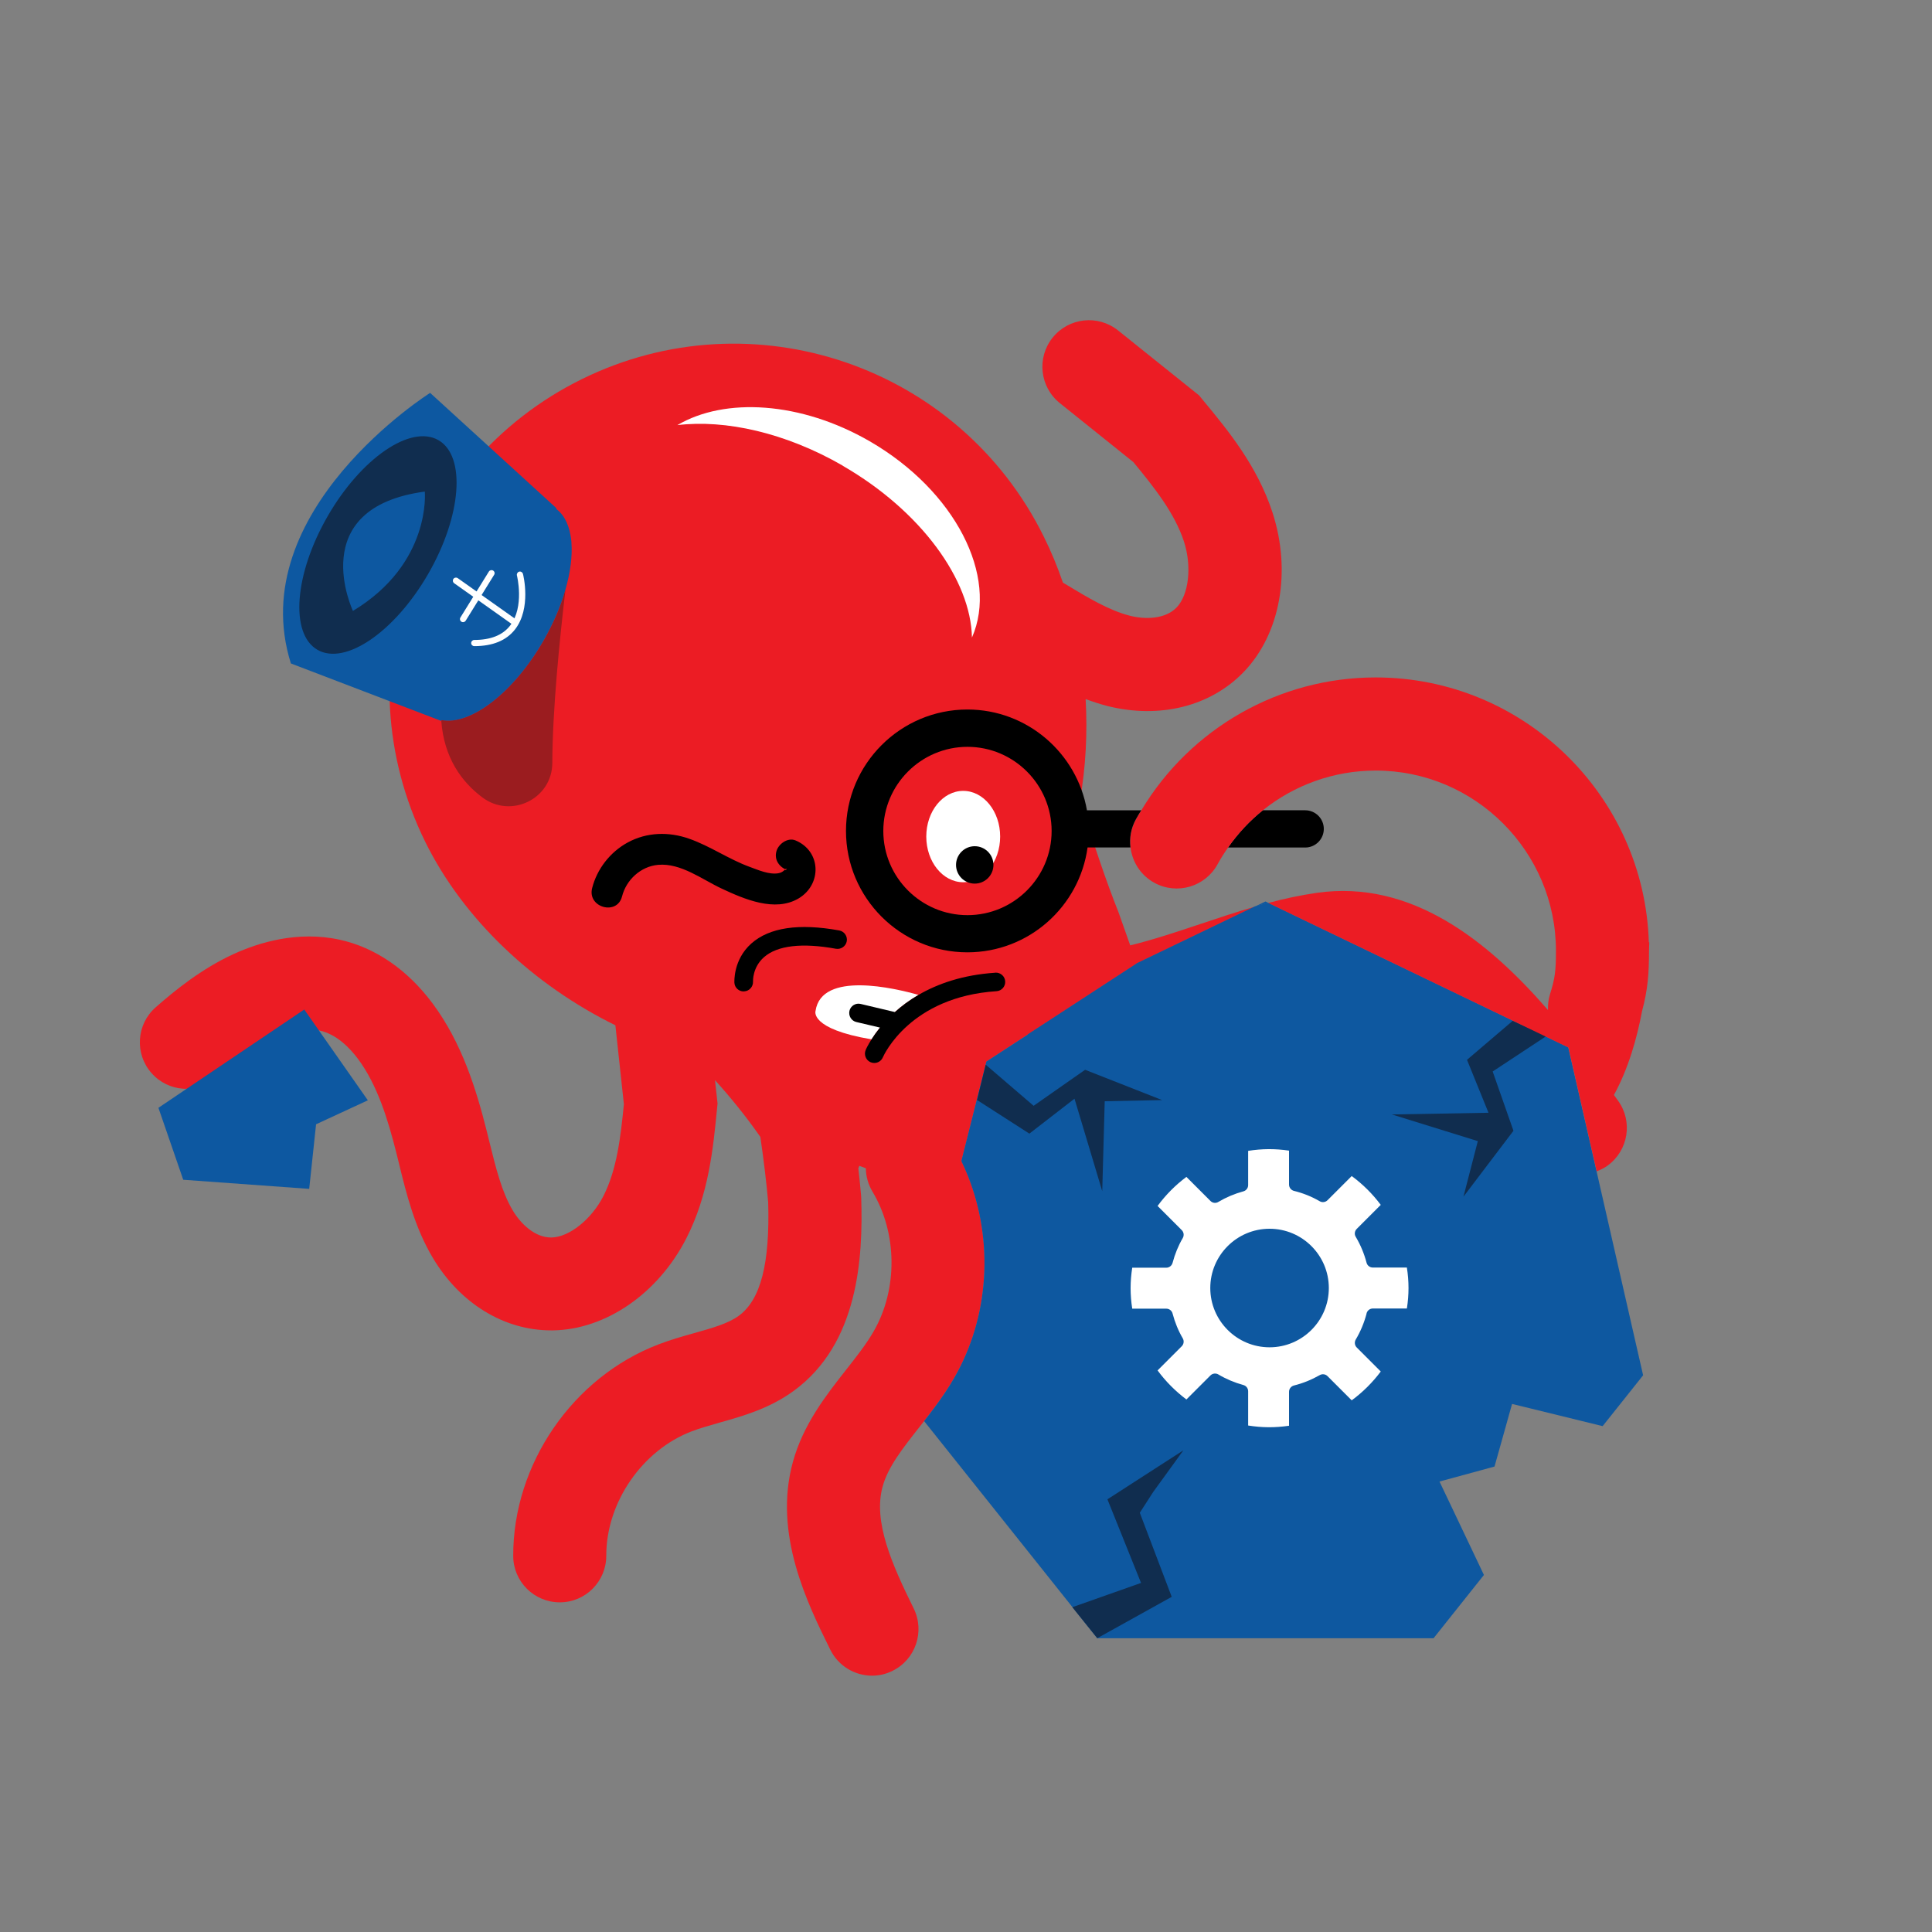 <?xml version="1.0" encoding="UTF-8"?><svg id="Layer_1" xmlns="http://www.w3.org/2000/svg" viewBox="0 0 250 250"><rect x="0" y="0" width="250" height="250" fill="#808080" stroke="none"/><defs><style>.cls-1{fill:none;}.cls-1,.cls-2,.cls-3,.cls-4,.cls-5,.cls-6,.cls-7,.cls-8{stroke-width:0px;}.cls-3{fill:#0e58a0;}.cls-4{fill:#0d58a1;}.cls-5{fill:#102d4f;}.cls-6{fill:#9b1c1f;}.cls-7{fill:#fff;}.cls-8{fill:#ec1c24;}</style></defs><path class="cls-3" d="M163.75,116.65l-1.36.66c.57-.17,1.15-.32,1.73-.48l-.37-.18Z"/><path class="cls-3" d="M133,133.87h0q.72.61,0,0Z"/><polygon class="cls-8" points="133 133.87 147.09 124.7 133 133.87 133 133.87"/><path class="cls-8" d="M124.41,150.23l3.24-12.87,5.36-3.49,14.09-9.17v-.02s12.83-6.18,12.83-6.18l2.47-1.19c-2.4.69-4.75,1.48-7.06,2.25-3.11,1.04-6.13,2.05-9.09,2.77l-1.51-4.27c-1.64-4.1-3.34-9.2-4.98-14.56.74-4.26.97-8.66.72-13.04.92.34,1.86.65,2.83.9,6.74,1.69,13.32.05,17.61-4.39,4.76-4.92,6.22-13.03,3.74-20.65-1.97-6.05-5.76-10.64-9.11-14.68l-.39-.48-10.48-8.4c-2.6-2.08-6.38-1.67-8.47.93-2.08,2.59-1.67,6.38.93,8.47l9.51,7.63c2.67,3.23,5.34,6.58,6.55,10.27,1.05,3.22.64,6.9-.95,8.55-1.48,1.53-4.08,1.56-6.02,1.07-2.7-.68-5.46-2.34-8.37-4.1-.11-.07-.22-.13-.32-.19-.7-2.04-1.52-4.03-2.47-5.94-10.92-22.15-37.7-31.28-59.8-20.38-22.1,10.9-31.17,37.69-20.25,59.85,4.99,10.12,14.09,18.58,24.61,23.75l1.1,10.21c-.41,4.17-.89,8.43-2.65,11.89-1.54,3.02-4.43,5.32-6.72,5.36h-.06c-2.11,0-3.94-1.8-4.95-3.5-1.43-2.39-2.19-5.52-3.01-8.83-.13-.51-.25-1.02-.38-1.53-1.32-5.25-3.18-11.31-6.97-16.41-3.27-4.39-7.43-7.25-12.03-8.26-5.44-1.19-10.48.36-13.75,1.86-4.16,1.92-7.57,4.69-10.07,6.89-2.5,2.2-2.74,6-.54,8.5,2.2,2.5,6,2.74,8.5.54,2.8-2.46,5-4,7.15-4.99,2.23-1.02,4.47-1.4,6.14-1.04,2.18.48,3.89,2.26,4.94,3.67,2.52,3.39,3.87,7.85,4.96,12.16.12.49.24.98.36,1.46.94,3.84,2.01,8.18,4.36,12.12,3.51,5.89,9.21,9.38,15.3,9.38.08,0,.16,0,.25,0,6.85-.11,13.62-4.79,17.26-11.93,2.89-5.67,3.46-11.59,3.97-16.82l.06-.61-.33-3.02c2.07,2.29,4.06,4.75,5.87,7.35.44,3.01.79,5.93,1.01,8.43.24,7.96-.97,12.64-3.8,14.71-1.38,1.01-3.42,1.58-5.77,2.24-1.49.42-3.03.85-4.61,1.46-11.1,4.23-18.84,15.49-18.81,27.37,0,3.32,2.7,6.01,6.02,6.01h.01c3.33,0,6.02-2.71,6.01-6.04-.01-6.87,4.64-13.64,11.06-16.09,1.08-.41,2.29-.75,3.58-1.12,3.03-.85,6.47-1.82,9.61-4.11,8.37-6.1,8.99-17.19,8.74-25l-.02-.32c-.06-.72-.18-1.93-.35-3.49l.13-.31.84.31c.01,1.03.29,2.07.85,3.01,3.23,5.38,3.3,12.64.17,18.08-.95,1.65-2.23,3.29-3.6,5.02-2.59,3.3-5.52,7.03-6.86,11.89-2.57,9.32,1.89,18.34,4.84,24.3,1.05,2.12,3.18,3.36,5.4,3.36.9,0,1.81-.2,2.66-.63,2.98-1.47,4.2-5.09,2.73-8.07-2.83-5.73-5.27-11.25-4.02-15.77.69-2.53,2.56-4.9,4.72-7.65.22-.28.44-.56.66-.84.92-1.18,1.84-2.39,2.71-3.69.42-.62.82-1.26,1.2-1.93,4.53-7.88,5.1-17.68,1.77-26.07h0c-.24-.61-.51-1.22-.79-1.81"/><path class="cls-8" d="M125.27,152.2c-.24-.61-.51-1.22-.79-1.81.28.6.55,1.2.79,1.81Z"/><polygon class="cls-8" points="133 133.87 127.64 137.36 133 133.87 133 133.87"/><path class="cls-7" d="M109.05,60.27c10.17,5.87,16.58,14.81,16.72,22.23,3.48-7.92-2.18-19.01-13.23-25.4-8.92-5.15-18.74-5.72-24.89-2.09,6.21-.75,14.01.98,21.41,5.25Z"/><ellipse class="cls-7" cx="124.64" cy="108.25" rx="4.78" ry="5.91"/><circle class="cls-2" cx="126.13" cy="111.92" r="2.42"/><path class="cls-7" d="M115.8,130.96c.85-.76,1.86-1.52,3.05-2.22-3.01-.86-12.56-3.14-13.32,2.08,0,0-.81,2.32,7.25,3.67.28-.44.63-.95,1.09-1.51l1.92-2.02Z"/><path class="cls-2" d="M128.78,125.87c-4.22.28-7.47,1.44-9.93,2.87-1.2.7-2.21,1.46-3.05,2.22l-4.43-1.05c-.65-.16-1.3.25-1.45.89-.15.65.25,1.3.89,1.45l3.06.72c-.45.56-.81,1.07-1.09,1.51-.49.77-.73,1.3-.76,1.39-.26.61.02,1.31.63,1.58.16.07.32.1.48.1.47,0,.91-.27,1.11-.73.14-.32,3.54-7.83,14.71-8.56.66-.04,1.17-.62,1.12-1.28-.04-.66-.62-1.16-1.28-1.12Z"/><path class="cls-2" d="M80.49,116.01c.54-2.16,2.42-3.9,4.67-4.1,2.96-.26,5.7,1.9,8.24,3.08,2.89,1.35,6.87,3.08,9.93,1.27,3.06-1.82,2.93-6.13-.39-7.51-1-.42-2.21.45-2.47,1.4-.32,1.15.4,2.05,1.4,2.47.67.28-.45-.25-.32-.23.65.09-.17.34.03.13-.26.27-.48.41-.87.48-1.21.2-2.61-.43-3.71-.83-2.71-.99-5.09-2.68-7.82-3.64-2.64-.93-5.48-.86-7.96.49-2.26,1.23-3.97,3.42-4.6,5.91-.63,2.51,3.24,3.58,3.87,1.07h0Z"/><path class="cls-4" d="M71.99,65.75l-16.33-14.91s-24.23,15.25-18.02,35.01l19.46,7.44s14.67-24.51,14.89-27.53Z"/><path class="cls-6" d="M57.17,93.18l-.07.1c.36,4.79,2.63,7.89,5.31,9.9,3.72,2.79,9.04.19,9.06-4.46.02-6.87.95-16.03,1.7-22.41-.61,2.13-1.57,4.39-2.86,6.63-3.89,6.73-9.45,10.94-13.14,10.23Z"/><path class="cls-4" d="M73.95,70.21c-.03-.34-.07-.66-.13-.97-.3-1.66-1.02-2.93-2.18-3.6-3.59-2.07-10,2.32-14.32,9.81-4.32,7.49-4.92,15.24-1.34,17.31.36.21.76.34,1.18.42,3.69.71,9.26-3.5,13.14-10.23,1.29-2.24,2.25-4.5,2.86-6.63.65-2.25.92-4.35.78-6.11Z"/><ellipse class="cls-5" cx="48.91" cy="70.52" rx="15.66" ry="7.5" transform="translate(-36.62 77.62) rotate(-60)"/><path class="cls-2" d="M96.23,128.29c-.63,0-1.16-.48-1.2-1.12,0-.12-.17-2.97,2.19-5.08,2.33-2.07,6.15-2.64,11.38-1.69.65.12,1.09.75.97,1.4-.12.65-.75,1.08-1.4.97-4.37-.8-7.59-.43-9.31,1.09-1.49,1.31-1.42,3.08-1.42,3.15.03.66-.47,1.23-1.13,1.27-.02,0-.05,0-.07,0Z"/><path class="cls-4" d="M45.67,79.05s-6.32-13.34,9.3-15.44c0,0,.88,9.3-9.3,15.44Z"/><path class="cls-7" d="M66.44,80.81c-.08,0-.16-.02-.23-.07l-7.44-5.27c-.18-.13-.22-.38-.1-.56.13-.18.38-.22.56-.1l7.44,5.27c.18.13.22.38.1.56-.08.11-.2.17-.33.17Z"/><path class="cls-7" d="M61.37,83.61c-.22,0-.4-.18-.4-.4s.18-.4.4-.4c2.12,0,3.68-.62,4.64-1.86,1.89-2.43.89-6.45.88-6.49-.05-.21.08-.43.29-.49.21-.06.43.08.49.29.05.18,1.1,4.45-1.02,7.18-1.12,1.44-2.89,2.17-5.27,2.17Z"/><path class="cls-7" d="M59.92,80.51c-.07,0-.15-.02-.21-.06-.19-.12-.25-.36-.13-.55l3.68-5.94c.12-.19.37-.24.55-.13.19.12.25.36.13.55l-3.68,5.94c-.08.12-.21.19-.34.19Z"/><path class="cls-3" d="M133,133.87l-5.36,3.49-3.24,12.87c.03.05.05.11.07.16.28.6.55,1.2.79,1.81h0c3.33,8.39,2.76,18.18-1.77,26.07-.38.67-.79,1.31-1.2,1.93-.87,1.3-1.79,2.51-2.71,3.69l19.75,24.77,2.65,3.33h43.52l2.65-3.33,3.87-4.86-2.11-4.44-2.11-4.44-1.53-3.21,5.22-1.42,1.9-.52.81-2.88,1.46-5.22,2.26.55,4.73,1.16,4.73,1.16,2.59-3.25,2.65-3.33-.95-4.15-5.08-22.27-2.71-11.87-.95-4.15-3.83-1.85-31.54-15.19-3.46-1.67c-.58.15-1.16.31-1.73.48l-2.47,1.19-12.84,6.18v.02s-14.08,9.17-14.08,9.17"/><path class="cls-7" d="M176.83,169.95c.1-.37.43-.63.81-.63h4.41c.14-.9.21-1.77.21-2.65s-.07-1.74-.21-2.65h-4.41c-.38,0-.72-.26-.81-.63-.31-1.18-.78-2.31-1.4-3.35-.2-.33-.14-.75.13-1.02l3.11-3.11c-1.07-1.43-2.33-2.68-3.76-3.73l-3.13,3.13c-.27.27-.69.32-1.01.13-1.03-.6-2.15-1.05-3.33-1.34-.37-.09-.64-.43-.64-.82v-4.39c-1.84-.27-3.52-.25-5.29.03v4.43c0,.38-.25.71-.62.81-1.14.31-2.23.77-3.24,1.37-.33.2-.75.15-1.02-.13l-3.11-3.11c-1.43,1.07-2.68,2.33-3.73,3.76l3.13,3.13c.27.27.32.69.13,1.02-.58.99-1.02,2.08-1.32,3.21-.1.37-.43.63-.81.63h-4.41c-.14.9-.21,1.77-.21,2.65s.07,1.74.21,2.65h4.41c.38,0,.72.26.81.63.3,1.14.74,2.22,1.32,3.21.19.33.14.75-.13,1.02l-3.13,3.13c1.05,1.43,2.3,2.68,3.73,3.76l3.11-3.11c.27-.27.7-.32,1.02-.13,1.01.6,2.1,1.06,3.24,1.37.37.1.62.43.62.81v4.43c1.77.28,3.45.3,5.29.03v-4.39c0-.39.26-.72.64-.82,1.17-.29,2.29-.75,3.33-1.34.33-.19.74-.14,1.01.13l3.13,3.13c1.43-1.05,2.69-2.3,3.76-3.73l-3.11-3.11c-.27-.27-.32-.69-.13-1.02.62-1.04,1.09-2.17,1.4-3.35ZM164.28,174.34c-4.23,0-7.67-3.44-7.67-7.67s3.44-7.67,7.67-7.67,7.67,3.44,7.67,7.67-3.44,7.67-7.67,7.67Z"/><polygon class="cls-5" points="195.75 132.09 189.83 137.14 192.61 143.99 180.11 144.21 191.23 147.66 189.37 154.85 195.84 146.32 193.15 138.65 200.11 134.06 195.75 132.09"/><polygon class="cls-5" points="126.43 142.34 133.2 146.69 139.04 142.17 142.63 154.14 142.95 142.5 150.38 142.35 140.41 138.43 133.75 143.09 127.55 137.77 126.43 142.34"/><polygon class="cls-5" points="141.99 211.98 151.62 206.63 147.49 195.75 149.23 193.05 153.13 187.67 143.3 194.01 147.65 204.83 138.76 207.97 141.99 211.98"/><path class="cls-1" d="M125.19,96.63c-6.01,0-10.89,4.89-10.89,10.89s4.89,10.89,10.89,10.89,10.89-4.89,10.89-10.89-4.89-10.89-10.89-10.89Z"/><path class="cls-2" d="M158.9,109.67h9.99c1.33,0,2.41-1.08,2.41-2.41s-1.08-2.41-2.41-2.41h-5.48c-1.71,1.37-3.22,2.99-4.5,4.82Z"/><path class="cls-8" d="M213.42,121.88l-.06.08c-.57-19.01-16.2-34.3-35.35-34.3-12.46,0-23.94,6.56-30.32,17.19-.24.4-.49.79-.71,1.2-.63,1.15-.84,2.41-.69,3.62.23,1.86,1.31,3.59,3.08,4.56,2.92,1.6,6.58.53,8.18-2.39.41-.76.88-1.48,1.36-2.17,1.28-1.83,2.8-3.45,4.5-4.82,4.08-3.27,9.2-5.14,14.6-5.14,12.86,0,23.33,10.47,23.33,23.33,0,2.63-.13,3.57-.77,5.61-.21.68-.29,1.37-.26,2.05-7.77-8.95-17.68-16.91-29.9-15.17-2.15.31-4.24.76-6.29,1.31l3.46,1.67,31.54,15.19,3.83,1.85.95,4.15,2.71,11.87c.49-.19.97-.42,1.42-.75,2.69-1.96,3.29-5.72,1.33-8.41-.17-.24-.35-.48-.52-.72,1.88-3.42,2.99-7.38,3.64-10.85.75-2.8.9-4.87.9-7.78,0-.01,0-.02,0-.03.03-.71.03-1.12.03-1.12Z"/><path class="cls-2" d="M147.69,104.85h-7.04c-1.28-7.39-7.72-13.04-15.47-13.04-8.66,0-15.71,7.05-15.71,15.71s7.05,15.71,15.71,15.71c7.94,0,14.5-5.92,15.55-13.57h5.55c-.15-1.21.06-2.47.69-3.62.22-.41.47-.8.71-1.2ZM125.19,118.42c-6.01,0-10.89-4.89-10.89-10.89s4.89-10.89,10.89-10.89,10.89,4.89,10.89,10.89-4.89,10.89-10.89,10.89Z"/><polygon class="cls-4" points="23.71 152.66 40.01 153.84 40.9 145.48 47.6 142.38 39.37 130.63 20.5 143.35 23.71 152.66"/></svg>